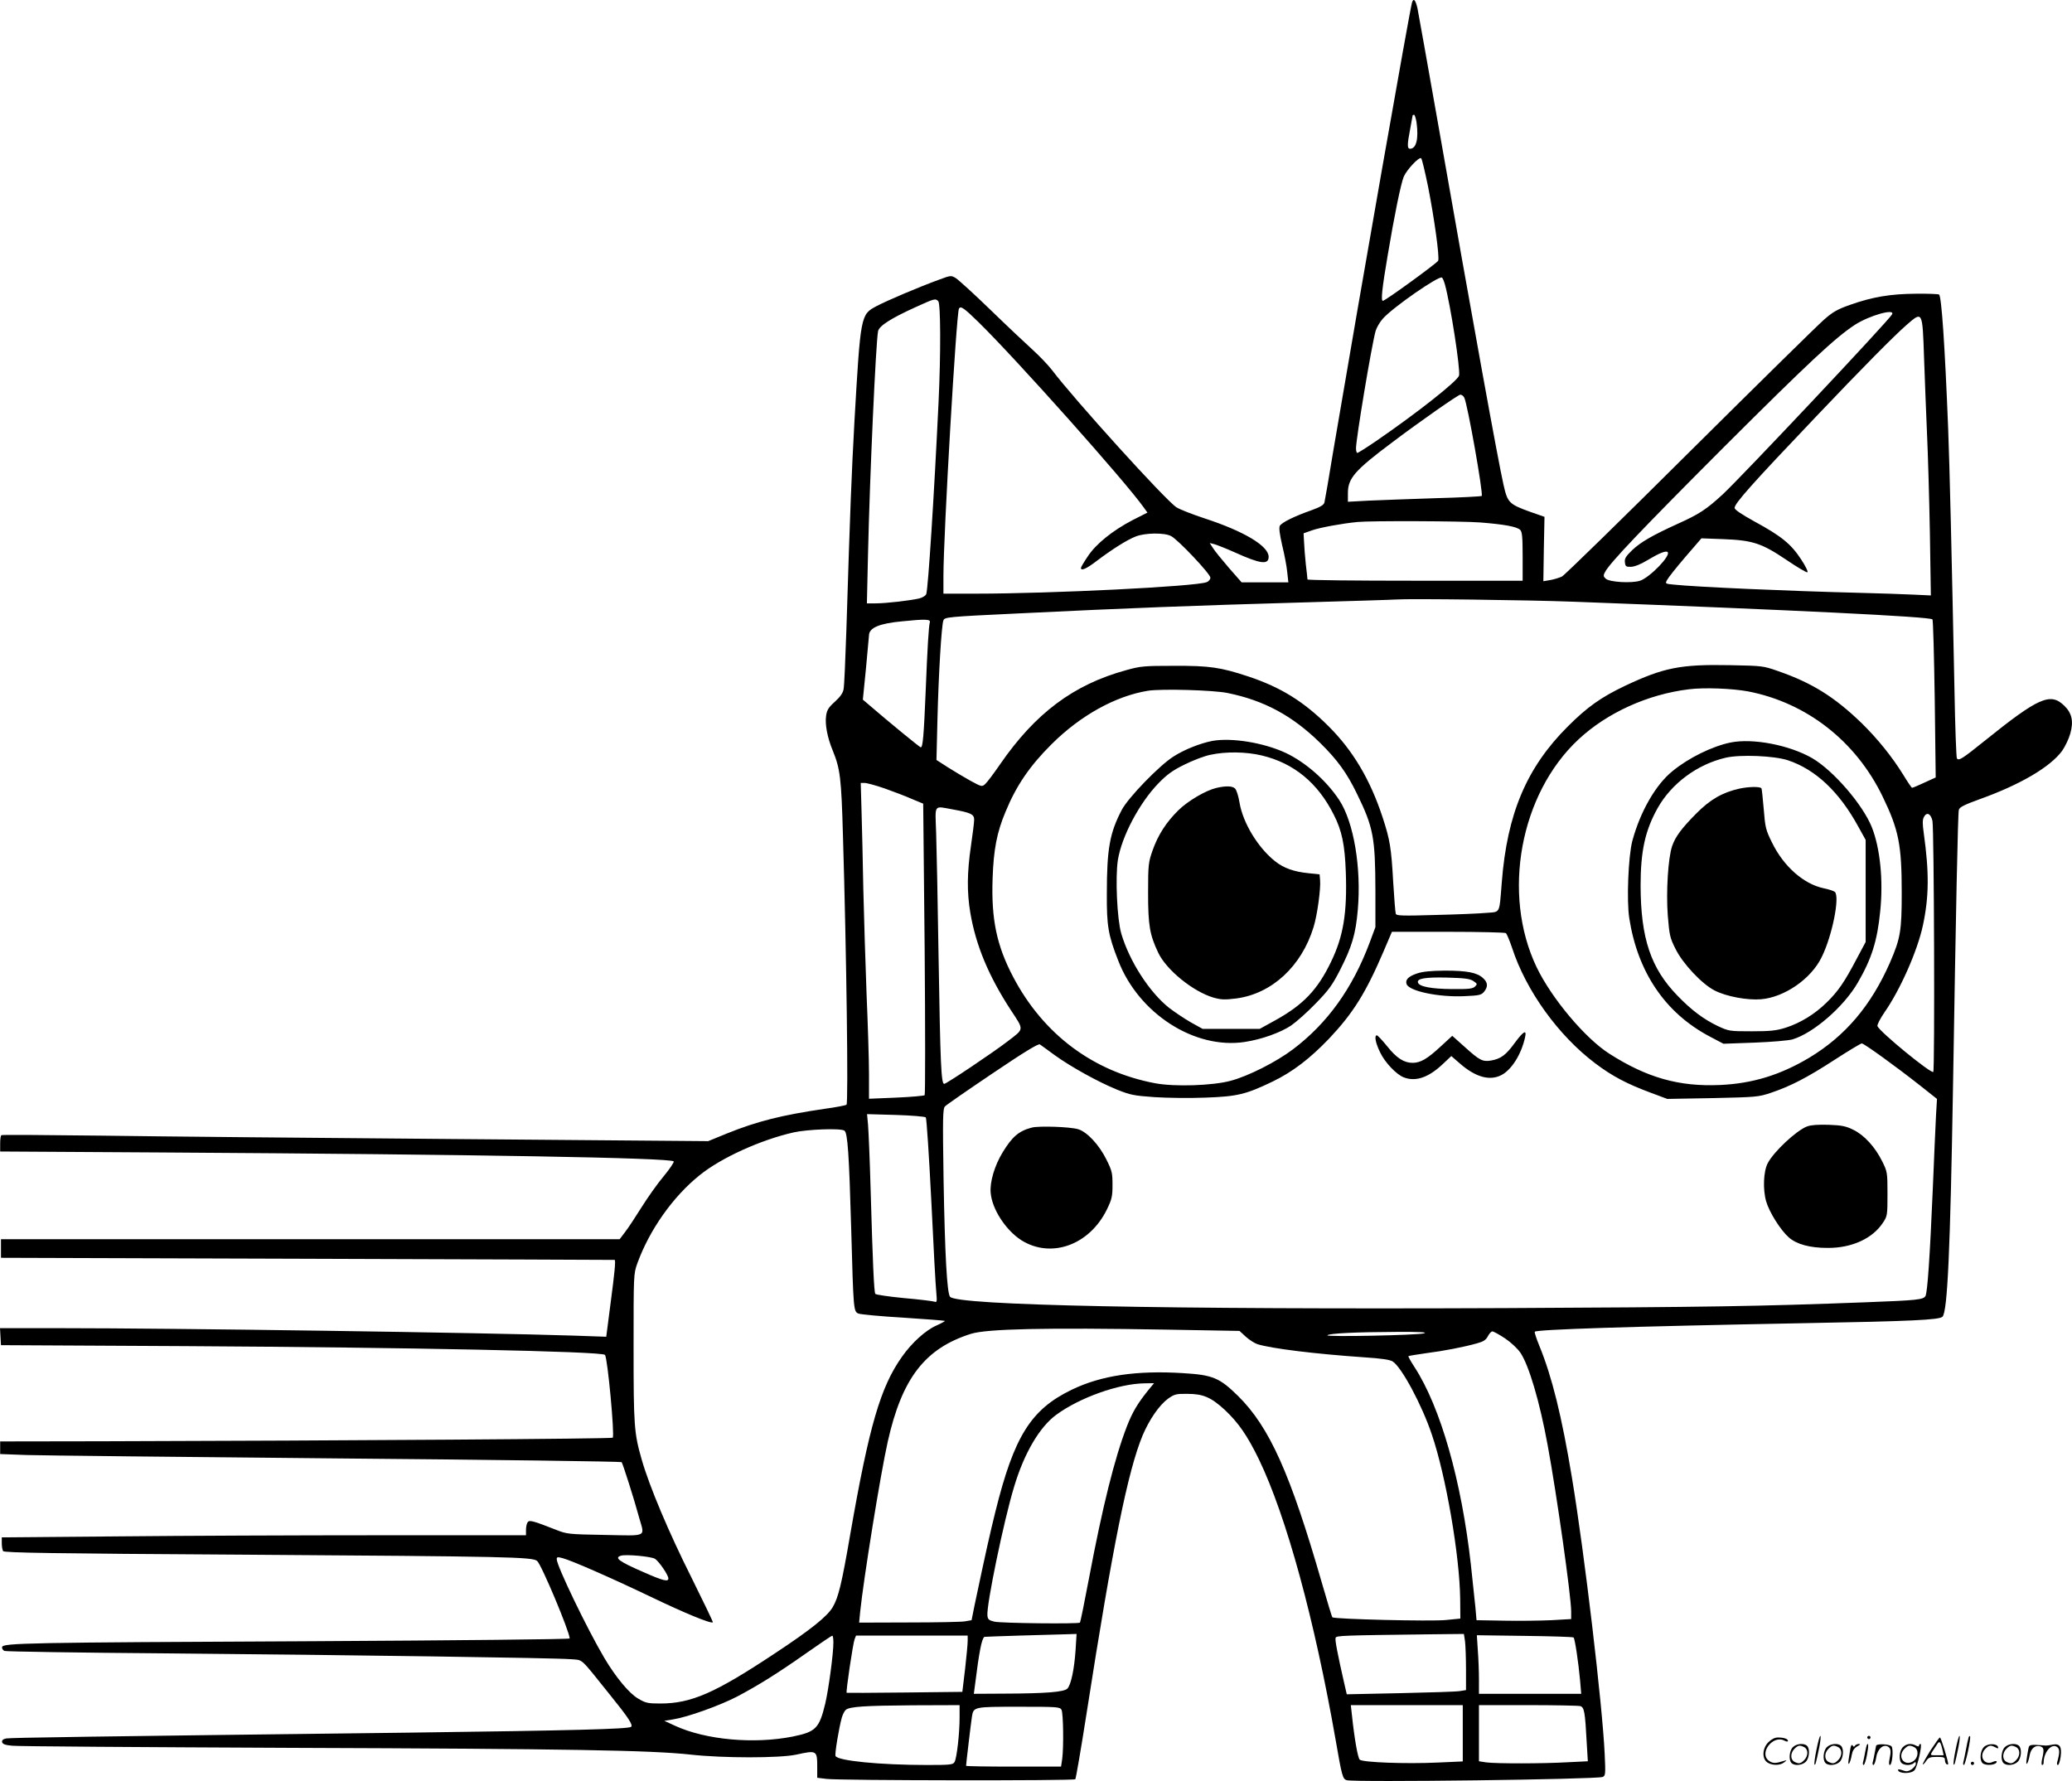<?xml version="1.0" encoding="UTF-8"?>
<svg xmlns="http://www.w3.org/2000/svg" version="1.0" viewBox="0 0 1280.644 1100.842" preserveAspectRatio="xMidYMid meet">
  <g transform="translate(0.105,1100.945) scale(0.1,-0.1)" fill="#000000" stroke="none">
    <path d="M8726 10993 c-17 -63 -311 -1736 -486 -2768 -27 -165 -52 -310 -55 -321 -4 -16 -24 -28 -82 -49 -105 -37 -182 -75 -194 -96 -6 -12 -1 -51 15 -121 14 -57 28 -131 31 -165 l7 -63 -145 0 -144 0 -79 90 c-43 50 -87 104 -98 122 l-20 31 28 -7 c15 -4 71 -26 125 -50 161 -73 211 -79 211 -28 0 67 -153 158 -395 237 -76 25 -155 56 -175 69 -69 45 -631 666 -768 847 -23 30 -76 86 -119 125 -42 38 -160 149 -262 248 -101 98 -198 186 -214 196 -29 18 -31 18 -106 -10 -121 -44 -321 -129 -385 -163 -98 -52 -98 -55 -136 -712 -18 -331 -26 -523 -50 -1295 -6 -179 -13 -341 -17 -360 -4 -24 -20 -47 -54 -78 -39 -35 -49 -51 -54 -86 -8 -52 7 -134 41 -216 46 -113 53 -169 63 -525 22 -726 34 -1657 22 -1664 -6 -4 -67 -16 -134 -25 -266 -39 -418 -77 -606 -153 l-115 -47 -1570 13 c-864 7 -1845 16 -2181 21 -335 4 -613 6 -617 3 -5 -2 -8 -26 -8 -52 l0 -49 1008 -6 c1948 -12 3133 -33 3155 -55 4 -4 -24 -46 -62 -92 -39 -46 -100 -133 -137 -192 -37 -59 -82 -128 -101 -152 l-34 -45 -1912 0 -1912 0 0 -57 0 -58 1895 -6 c1042 -3 1896 -7 1898 -7 7 -5 0 -77 -25 -266 l-27 -209 -201 7 c-588 19 -2464 46 -3173 46 l-373 0 3 -53 3 -52 1150 -6 c1357 -8 2562 -32 2583 -54 16 -15 61 -499 48 -512 -7 -7 -1637 -18 -3153 -22 l-633 -1 0 -39 0 -39 163 -6 c89 -3 952 -12 1917 -21 965 -8 1757 -19 1761 -23 7 -8 76 -224 108 -342 35 -124 57 -113 -212 -108 -224 4 -234 5 -302 32 -143 56 -165 62 -175 46 -6 -8 -10 -30 -10 -47 l0 -33 -907 0 c-500 0 -1229 -3 -1621 -7 l-712 -6 0 -36 c0 -20 4 -42 8 -49 7 -10 300 -15 1483 -22 1640 -11 1790 -14 1818 -39 27 -23 201 -438 201 -479 0 -5 -692 -12 -1602 -17 -1758 -8 -1901 -11 -1906 -36 -2 -9 5 -20 15 -24 10 -4 457 -11 993 -15 1152 -10 2406 -28 2505 -36 80 -7 53 18 239 -214 120 -148 148 -192 136 -204 -14 -14 -371 -23 -1370 -36 -1986 -24 -2466 -31 -2493 -36 -19 -4 -27 -11 -25 -22 2 -13 19 -19 63 -23 33 -4 807 -9 1720 -13 1729 -6 2231 -15 2475 -42 198 -22 548 -22 650 0 128 28 130 27 130 -79 l0 -64 58 -7 c71 -10 1528 -12 1537 -2 4 4 36 191 71 415 161 1032 254 1490 345 1710 42 99 103 187 157 227 40 28 50 31 120 30 97 0 146 -21 231 -99 84 -79 139 -158 211 -306 170 -353 344 -990 475 -1739 38 -220 43 -237 68 -244 53 -14 1541 5 1581 20 18 7 19 16 13 143 -14 301 -124 1236 -203 1711 -62 375 -123 621 -200 809 -19 46 -32 86 -29 89 14 14 561 32 1670 53 658 12 831 20 850 40 31 31 48 416 65 1424 18 1099 30 1688 36 1709 4 16 33 31 127 65 252 90 437 199 511 299 19 27 42 75 51 108 21 75 10 126 -38 172 -85 83 -159 50 -492 -218 -138 -111 -160 -125 -171 -108 -4 6 -11 196 -15 422 -17 837 -30 1387 -39 1616 -21 528 -41 814 -56 829 -3 3 -67 6 -142 5 -159 -1 -271 -20 -409 -69 -77 -27 -107 -44 -161 -92 -37 -32 -409 -398 -828 -814 -418 -416 -774 -764 -791 -773 -17 -8 -50 -18 -73 -22 l-42 -7 3 199 4 199 -86 30 c-133 48 -142 57 -167 167 -34 150 -185 981 -411 2268 -61 344 -115 649 -121 678 -12 53 -25 66 -34 35z m28 -739 c14 -102 -1 -164 -40 -164 -18 0 -18 25 1 123 8 43 15 81 15 83 0 2 4 4 9 4 4 0 11 -21 15 -46z m72 -401 c38 -193 71 -431 62 -455 -6 -14 -327 -248 -342 -248 -13 0 -5 76 30 282 42 251 81 440 99 485 19 44 96 126 108 114 5 -5 24 -85 43 -178z m104 -603 c35 -129 96 -525 87 -562 -9 -33 -255 -228 -516 -407 -57 -39 -108 -71 -113 -71 -4 0 -8 12 -8 28 0 58 95 629 121 725 6 21 26 56 46 78 63 70 344 265 364 253 5 -3 13 -23 19 -44z m-3132 -102 c15 -15 16 -325 2 -623 -28 -587 -64 -1147 -76 -1187 -3 -10 -22 -22 -42 -27 -51 -13 -206 -31 -271 -31 l-54 0 7 308 c11 483 48 1300 62 1374 7 33 76 78 232 149 117 53 122 55 140 37z m249 -130 c231 -226 907 -984 1021 -1145 l23 -32 -93 -47 c-122 -64 -225 -146 -276 -224 -23 -34 -42 -66 -42 -71 0 -20 33 -6 97 43 95 72 190 132 243 152 57 22 176 24 217 2 43 -22 243 -234 243 -257 0 -11 -10 -23 -23 -28 -70 -27 -960 -71 -1429 -71 l-198 0 0 108 c0 255 80 1627 96 1654 11 18 31 4 121 -84z m5646 48 c-22 -40 -927 -1001 -1046 -1112 -102 -94 -147 -123 -278 -182 -158 -72 -229 -113 -282 -163 -39 -38 -48 -52 -45 -75 3 -26 7 -29 38 -28 23 1 61 16 105 43 70 42 111 58 121 48 22 -21 -109 -156 -170 -177 -53 -17 -191 -9 -213 13 -15 14 -15 20 -3 42 31 57 221 257 729 766 527 526 695 683 815 761 90 58 251 103 229 64z m198 -268 c4 -128 13 -336 18 -463 6 -126 14 -405 18 -618 l6 -388 -109 5 c-60 3 -208 8 -329 11 -439 11 -1011 36 -1152 51 -52 5 -53 6 -40 29 7 14 57 77 112 141 l100 116 135 -5 c182 -7 237 -25 390 -128 66 -45 124 -79 130 -77 6 2 -11 38 -39 80 -61 94 -122 144 -288 234 -81 45 -123 73 -123 84 0 28 108 149 504 565 286 301 483 500 560 567 98 85 97 87 107 -204z m-2842 -246 c20 -37 119 -597 108 -608 -3 -3 -133 -10 -289 -14 -156 -5 -340 -12 -410 -15 l-128 -7 0 53 c0 92 41 140 275 315 171 129 407 294 420 294 8 0 19 -8 24 -18z m101 -772 c149 -12 225 -26 245 -46 12 -12 15 -45 15 -165 l0 -149 -665 0 c-366 0 -665 3 -665 8 0 4 -4 45 -10 92 -5 47 -10 109 -11 139 l-3 54 54 19 c49 17 185 42 280 51 79 8 644 6 760 -3z m581 -490 c1350 -51 2195 -92 2212 -109 4 -4 10 -225 14 -492 l6 -485 -70 -32 c-38 -18 -72 -32 -76 -32 -3 0 -27 35 -53 78 -71 115 -161 226 -260 323 -166 160 -304 247 -514 320 -94 33 -98 33 -298 37 -307 6 -410 -15 -650 -128 -147 -70 -233 -131 -352 -250 -255 -254 -376 -539 -409 -965 -16 -198 -7 -181 -95 -188 -42 -4 -183 -10 -315 -13 -202 -6 -241 -5 -245 7 -3 8 -10 96 -16 196 -12 214 -20 262 -66 402 -76 231 -182 410 -332 560 -154 154 -296 242 -497 309 -172 57 -241 67 -460 66 -185 0 -207 -2 -296 -27 -325 -89 -561 -266 -779 -582 -39 -57 -80 -111 -91 -121 -21 -19 -22 -18 -91 19 -39 22 -102 59 -141 84 l-70 45 6 246 c7 283 25 587 37 617 8 20 21 22 466 43 672 33 1100 49 1729 67 308 9 580 17 605 19 74 6 816 -3 1101 -14z m-3985 -127 c-7 -26 -15 -157 -26 -433 -11 -263 -17 -340 -30 -340 -6 0 -195 155 -317 260 l-41 35 19 190 c10 105 18 198 19 208 1 46 64 73 204 86 147 15 178 13 172 -6z m5057 -427 c362 -70 666 -307 832 -650 100 -207 118 -298 118 -596 0 -235 -8 -281 -73 -431 -117 -266 -276 -453 -498 -587 -179 -107 -351 -160 -553 -169 -253 -11 -451 45 -684 194 -150 96 -357 343 -449 535 -216 453 -102 1070 259 1407 177 165 428 279 683 310 94 12 267 5 365 -13z m-3217 -10 c227 -46 402 -141 573 -309 105 -103 165 -186 226 -312 103 -210 114 -272 115 -603 l0 -223 -36 -97 c-106 -282 -260 -497 -473 -658 -103 -78 -276 -166 -386 -195 -111 -30 -346 -38 -467 -15 -383 72 -691 303 -877 657 -102 194 -136 357 -127 609 6 177 26 284 80 412 66 161 150 284 285 418 180 179 397 298 596 330 84 13 405 4 491 -14z m-2119 -590 c54 -19 130 -48 168 -65 l70 -29 9 -897 c4 -496 4 -901 0 -905 -5 -4 -84 -11 -176 -15 l-168 -7 0 153 c0 85 -7 307 -15 494 -7 187 -16 477 -20 645 -3 168 -8 385 -11 483 l-5 177 24 0 c14 0 69 -15 124 -34z m423 -130 c110 -20 130 -30 130 -63 0 -16 -9 -89 -20 -163 -24 -164 -25 -285 -4 -411 34 -202 113 -391 248 -599 86 -131 87 -117 -17 -197 -88 -68 -379 -263 -392 -263 -19 0 -24 121 -35 785 -5 336 -12 681 -15 768 -6 180 -18 165 105 143z m6053 -71 c10 -49 15 -1540 5 -1551 -13 -13 -332 248 -345 283 -3 8 16 45 44 86 97 139 204 381 237 537 38 177 39 328 5 571 -8 57 -8 82 1 98 17 34 43 22 53 -24z m-2637 -693 c6 -4 23 -45 39 -92 86 -264 286 -542 515 -714 105 -79 194 -126 345 -182 l99 -37 281 5 c270 6 283 7 360 33 119 40 223 93 395 205 85 55 160 100 166 100 14 0 208 -140 359 -259 l106 -84 -6 -101 c-3 -56 -12 -261 -20 -456 -18 -423 -33 -637 -45 -661 -13 -23 -51 -27 -370 -39 -655 -25 -977 -30 -2235 -36 -2100 -9 -3380 17 -3424 70 -19 23 -32 265 -40 721 -6 388 -5 442 9 456 8 9 141 101 294 204 197 133 283 185 292 179 7 -5 48 -34 91 -66 101 -73 271 -167 387 -214 82 -33 105 -37 231 -46 77 -5 219 -7 315 -3 197 7 250 20 416 100 122 59 229 141 347 264 149 158 227 282 337 539 l52 122 347 0 c190 0 351 -4 357 -8z m-3585 -1139 c5 -5 20 -236 34 -513 13 -278 27 -534 31 -569 5 -58 4 -63 -12 -57 -9 3 -94 14 -188 22 -94 9 -174 21 -177 26 -8 12 -16 193 -29 648 -5 184 -13 364 -16 399 l-6 64 177 -5 c97 -3 181 -10 186 -15z m-503 -82 c20 -12 29 -147 42 -606 14 -507 14 -513 46 -525 13 -5 137 -17 276 -25 139 -9 254 -18 257 -20 2 -2 -22 -15 -53 -29 -66 -29 -151 -106 -211 -191 -134 -188 -204 -429 -321 -1100 -53 -308 -73 -389 -108 -449 -33 -57 -135 -139 -359 -287 -368 -244 -515 -309 -707 -309 -76 0 -91 3 -136 30 -55 31 -139 132 -210 252 -106 179 -294 569 -294 610 0 14 5 15 38 6 60 -17 291 -118 538 -236 214 -103 379 -171 389 -160 2 2 -58 127 -133 278 -139 277 -258 559 -306 725 -48 167 -51 210 -51 695 0 452 0 455 23 520 75 207 220 413 386 546 132 107 377 218 580 264 85 19 290 27 314 11z m1989 -1230 l453 -8 38 -35 c22 -20 55 -41 73 -47 87 -27 353 -60 658 -81 109 -7 162 -15 178 -26 55 -35 180 -268 241 -449 88 -257 173 -753 176 -1020 l1 -120 -90 -9 c-88 -9 -690 5 -701 17 -3 2 -32 99 -65 213 -195 676 -323 962 -518 1155 -114 112 -156 130 -339 141 -288 18 -505 -14 -688 -102 -253 -122 -357 -287 -473 -755 -35 -142 -57 -239 -129 -580 l-18 -90 -40 -7 c-21 -4 -178 -7 -347 -7 l-308 -1 6 63 c21 205 126 856 171 1056 88 392 230 576 514 666 98 31 461 39 1207 26z m1593 -23 c-45 -12 -608 -23 -597 -12 11 12 179 20 427 21 147 1 195 -2 170 -9z m501 -31 c37 -25 77 -62 96 -90 52 -78 118 -300 167 -567 57 -308 146 -939 146 -1031 l0 -47 -122 -7 c-68 -3 -199 -5 -293 -3 l-170 3 -7 80 c-5 44 -17 163 -28 264 -58 518 -187 972 -348 1220 -23 35 -40 66 -38 68 2 2 50 10 107 18 117 15 238 39 316 61 41 11 56 21 68 44 9 17 21 30 28 30 7 0 42 -19 78 -43z m-2203 -318 c-67 -83 -99 -136 -134 -226 -76 -196 -151 -498 -234 -938 -28 -148 -53 -271 -56 -275 -10 -9 -487 -4 -529 6 -34 8 -41 14 -43 38 -7 62 101 586 165 796 62 207 157 369 261 445 145 106 386 192 545 194 l59 1 -34 -41z m-3050 -1045 c25 -17 82 -100 82 -121 0 -22 -31 -15 -149 37 -157 68 -188 91 -143 104 33 9 187 -5 210 -20z m2599 -561 c-8 -122 -29 -219 -51 -241 -21 -21 -131 -30 -394 -31 l-184 -1 7 53 c26 208 41 285 58 299 1 1 101 4 222 8 121 3 249 7 284 8 l64 2 -6 -97z m2407 51 c3 -26 6 -104 6 -174 l0 -127 -37 -6 c-21 -4 -187 -9 -369 -13 l-331 -7 -17 74 c-39 171 -57 263 -52 275 5 14 37 15 602 22 l191 2 7 -46z m-3904 -7 c0 -69 -29 -285 -50 -376 -37 -154 -58 -176 -200 -205 -240 -48 -540 -21 -730 67 l-65 30 55 9 c89 14 287 85 395 141 132 70 248 142 430 270 83 58 153 106 158 106 4 1 7 -18 7 -42z m830 11 c0 -18 -7 -97 -16 -174 l-17 -142 -356 -4 c-196 -2 -358 -3 -359 -2 -6 4 39 306 49 331 l9 23 345 0 345 0 0 -32z m3745 20 c8 -8 30 -154 40 -265 l7 -83 -316 0 -316 0 0 88 c0 49 -3 130 -7 181 l-6 93 296 -4 c162 -2 298 -6 302 -10z m-3795 -495 c0 -97 -17 -249 -31 -274 -9 -17 -23 -19 -170 -19 -291 0 -554 26 -566 56 -5 15 21 172 39 237 6 20 17 42 25 48 23 20 120 26 416 28 l287 1 0 -77z m3110 -97 l0 -174 -157 -7 c-195 -9 -463 1 -480 18 -12 12 -33 131 -48 275 l-7 62 346 0 346 0 0 -174z m726 168 c25 -7 30 -36 40 -225 l7 -116 -123 -6 c-156 -9 -443 -9 -504 -1 l-46 7 0 173 0 174 303 0 c166 0 312 -3 323 -6z m-3206 -23 c11 -22 14 -231 4 -305 l-7 -46 -293 0 c-162 0 -294 2 -294 5 0 11 31 271 36 302 10 63 9 63 289 63 241 0 255 -1 265 -19z M10695 6420 c-112 -23 -258 -94 -359 -177 -104 -84 -199 -250 -248 -431 -25 -95 -36 -369 -19 -478 52 -334 222 -585 495 -730 l87 -46 192 7 c106 4 211 13 235 20 130 39 317 202 403 350 86 148 121 259 139 442 20 193 -1 392 -52 520 -57 141 -238 350 -368 426 -140 81 -367 125 -505 97z m355 -110 c171 -57 317 -195 434 -409 l46 -83 0 -316 0 -315 -56 -105 c-75 -143 -115 -201 -185 -269 -73 -72 -163 -127 -254 -156 -58 -18 -93 -22 -210 -22 -138 0 -141 1 -210 33 -87 42 -161 97 -248 187 -165 170 -227 354 -228 680 0 214 28 341 105 479 86 153 245 271 421 312 91 21 301 12 385 -16z M10750 6135 c-106 -24 -181 -67 -268 -155 -90 -91 -128 -142 -148 -200 -25 -73 -38 -281 -27 -429 10 -122 13 -138 48 -207 44 -90 164 -218 242 -257 72 -37 201 -61 286 -54 145 12 310 126 375 260 66 133 114 377 81 404 -8 6 -38 16 -68 22 -124 26 -248 135 -320 283 -38 77 -42 92 -51 207 -6 69 -12 126 -14 128 -11 12 -79 10 -136 -2z M7493 6430 c-74 -14 -173 -53 -240 -96 -88 -55 -282 -256 -321 -331 -74 -142 -92 -239 -92 -518 -1 -198 8 -254 70 -412 126 -328 472 -551 782 -504 105 16 219 57 286 101 32 22 101 83 153 137 81 83 103 114 151 208 73 143 96 221 109 369 23 262 -25 545 -115 681 -80 121 -208 233 -331 291 -136 63 -332 95 -452 74z m304 -90 c198 -47 347 -169 446 -367 50 -98 68 -185 74 -354 9 -252 -15 -397 -91 -554 -83 -173 -172 -266 -343 -361 l-98 -54 -177 0 -176 0 -74 41 c-40 23 -99 63 -132 88 -123 97 -247 290 -297 461 -26 90 -37 346 -21 452 23 147 134 356 253 478 51 52 86 78 160 114 52 26 123 53 159 60 96 21 221 19 317 -4z M7516 6139 c-66 -16 -175 -80 -234 -138 -76 -75 -125 -152 -159 -247 -26 -75 -28 -88 -28 -264 0 -200 10 -258 62 -368 50 -107 216 -242 343 -279 47 -13 68 -14 140 -5 220 29 404 199 478 442 23 74 45 238 40 290 l-3 35 -67 7 c-91 9 -154 31 -208 74 -106 84 -199 237 -220 363 -6 39 -19 78 -27 86 -16 17 -57 18 -117 4z M8756 4992 c-53 -18 -73 -39 -63 -66 17 -43 197 -81 356 -74 93 4 106 7 123 28 25 31 23 57 -7 84 -37 34 -98 46 -237 46 -89 -1 -137 -6 -172 -18z m349 -46 c25 -17 26 -19 11 -34 -14 -14 -38 -17 -144 -16 -125 1 -201 15 -209 40 -8 25 43 34 178 31 111 -3 142 -7 164 -21z M9361 4563 c-54 -75 -87 -99 -148 -109 -51 -8 -69 1 -163 86 l-75 67 -74 -68 c-81 -75 -123 -99 -171 -99 -53 0 -99 29 -157 102 -30 37 -59 68 -64 68 -17 0 -9 -46 20 -105 29 -62 101 -138 147 -155 73 -28 152 -1 240 82 l53 50 53 -46 c96 -84 184 -109 256 -72 64 33 124 129 147 234 11 50 -9 39 -64 -35z M11168 4047 c-66 -25 -206 -156 -243 -227 -27 -51 -31 -163 -10 -236 19 -67 89 -178 140 -223 49 -43 131 -65 240 -65 149 -1 278 58 342 156 27 40 28 46 28 178 0 132 -1 137 -32 200 -44 89 -111 163 -179 196 -46 23 -72 28 -152 31 -66 2 -109 -1 -134 -10z M6377 4040 c-81 -21 -122 -56 -182 -155 -49 -81 -79 -182 -73 -248 8 -101 93 -231 189 -293 184 -116 422 -31 530 191 30 62 34 80 34 150 0 74 -3 88 -38 158 -45 91 -120 171 -175 187 -52 15 -240 21 -285 10z M11226 194 c-10 -47 -15 -88 -12 -91 5 -6 9 7 30 110 7 37 10 67 6 67 -4 0 -15 -39 -24 -86z M11540 270 c0 -5 5 -10 10 -10 6 0 10 5 10 10 0 6 -4 10 -10 10 -5 0 -10 -4 -10 -10z M12086 194 c-10 -47 -15 -88 -12 -91 5 -6 9 7 30 110 7 37 10 67 6 67 -4 0 -15 -39 -24 -86z M12166 269 c-3 -8 -10 -41 -16 -74 -6 -33 -14 -68 -16 -77 -3 -10 -1 -18 3 -18 10 0 46 171 38 178 -2 3 -7 -1 -9 -9z M10929 241 c-38 -38 -41 -101 -7 -125 29 -20 79 -20 104 0 18 14 18 15 1 10 -53 -17 -69 -17 -92 -2 -69 45 21 166 94 126 12 -6 21 -7 21 -1 0 12 -25 21 -62 21 -19 0 -39 -10 -59 -29z M11930 189 c-28 -45 -49 -83 -47 -85 2 -3 12 7 21 21 14 21 24 25 66 25 43 0 50 -3 50 -19 0 -11 5 -23 10 -26 6 -3 10 -3 10 1 0 20 -44 164 -51 164 -4 0 -30 -37 -59 -81z m75 4 l7 -33 -42 0 c-42 0 -42 0 -28 23 8 12 21 32 29 44 15 25 22 18 34 -34z M11080 210 c-22 -22 -27 -79 -8 -98 19 -19 66 -14 88 8 22 22 27 79 8 98 -19 19 -66 14 -88 -8z m71 0 c25 -14 25 -54 -1 -80 -23 -23 -33 -24 -61 -10 -25 14 -25 54 1 80 23 23 33 24 61 10z M11290 210 c-22 -22 -27 -79 -8 -98 19 -19 66 -14 88 8 22 22 27 79 8 98 -19 19 -66 14 -88 -8z m71 0 c25 -14 25 -54 -1 -80 -23 -23 -33 -24 -61 -10 -25 14 -25 54 1 80 23 23 33 24 61 10z M11436 204 c-3 -16 -8 -47 -11 -69 -8 -51 10 -26 19 27 5 27 15 42 34 53 18 10 22 14 10 15 -9 0 -20 -5 -24 -11 -5 -8 -9 -8 -14 1 -5 8 -10 3 -14 -16z M11537 223 c-2 -4 -7 -26 -11 -48 -4 -22 -9 -48 -12 -57 -3 -10 -1 -18 4 -18 4 0 14 28 20 62 11 58 10 81 -1 61z M11595 220 c-1 -3 -5 -23 -9 -45 -4 -22 -9 -48 -12 -57 -3 -10 -1 -18 4 -18 5 0 13 20 17 45 7 53 44 87 74 68 17 -11 19 -28 8 -80 -4 -18 -3 -33 2 -33 16 0 24 99 11 115 -12 14 -87 18 -95 5z M11760 210 c-22 -22 -27 -79 -8 -98 7 -7 24 -12 38 -12 14 0 31 5 38 12 9 9 12 8 12 -5 0 -9 -12 -24 -26 -34 -21 -13 -32 -15 -55 -6 -16 6 -29 8 -29 3 0 -24 81 -27 102 -2 18 19 50 162 37 162 -5 0 -9 -5 -9 -10 0 -7 -6 -7 -19 0 -30 16 -59 12 -81 -10z m71 0 c29 -16 25 -65 -6 -86 -56 -37 -103 28 -55 76 23 23 33 24 61 10z M12261 211 c-23 -23 -28 -80 -9 -99 19 -19 88 -13 88 9 0 5 -11 4 -24 -2 -54 -25 -89 38 -46 81 23 23 33 24 62 9 16 -9 19 -8 16 3 -8 22 -64 22 -87 -1z M12390 210 c-22 -22 -27 -79 -8 -98 19 -19 66 -14 88 8 22 22 27 79 8 98 -19 19 -66 14 -88 -8z m71 0 c25 -14 25 -54 -1 -80 -23 -23 -33 -24 -61 -10 -25 14 -25 54 1 80 23 23 33 24 61 10z M12536 201 c-3 -14 -8 -44 -11 -66 -8 -51 10 -26 19 27 8 41 35 63 66 53 22 -7 24 -21 11 -77 -5 -22 -5 -38 0 -38 5 0 9 6 9 13 0 68 51 125 85 97 15 -13 15 -35 -1 -92 -3 -10 -1 -18 4 -18 6 0 13 23 17 50 9 63 -5 84 -49 76 -17 -4 -35 -6 -41 -6 -101 8 -104 7 -109 -19z M12180 110 c0 -5 5 -10 10 -10 6 0 10 5 10 10 0 6 -4 10 -10 10 -5 0 -10 -4 -10 -10z"></path>
  </g>
</svg>
